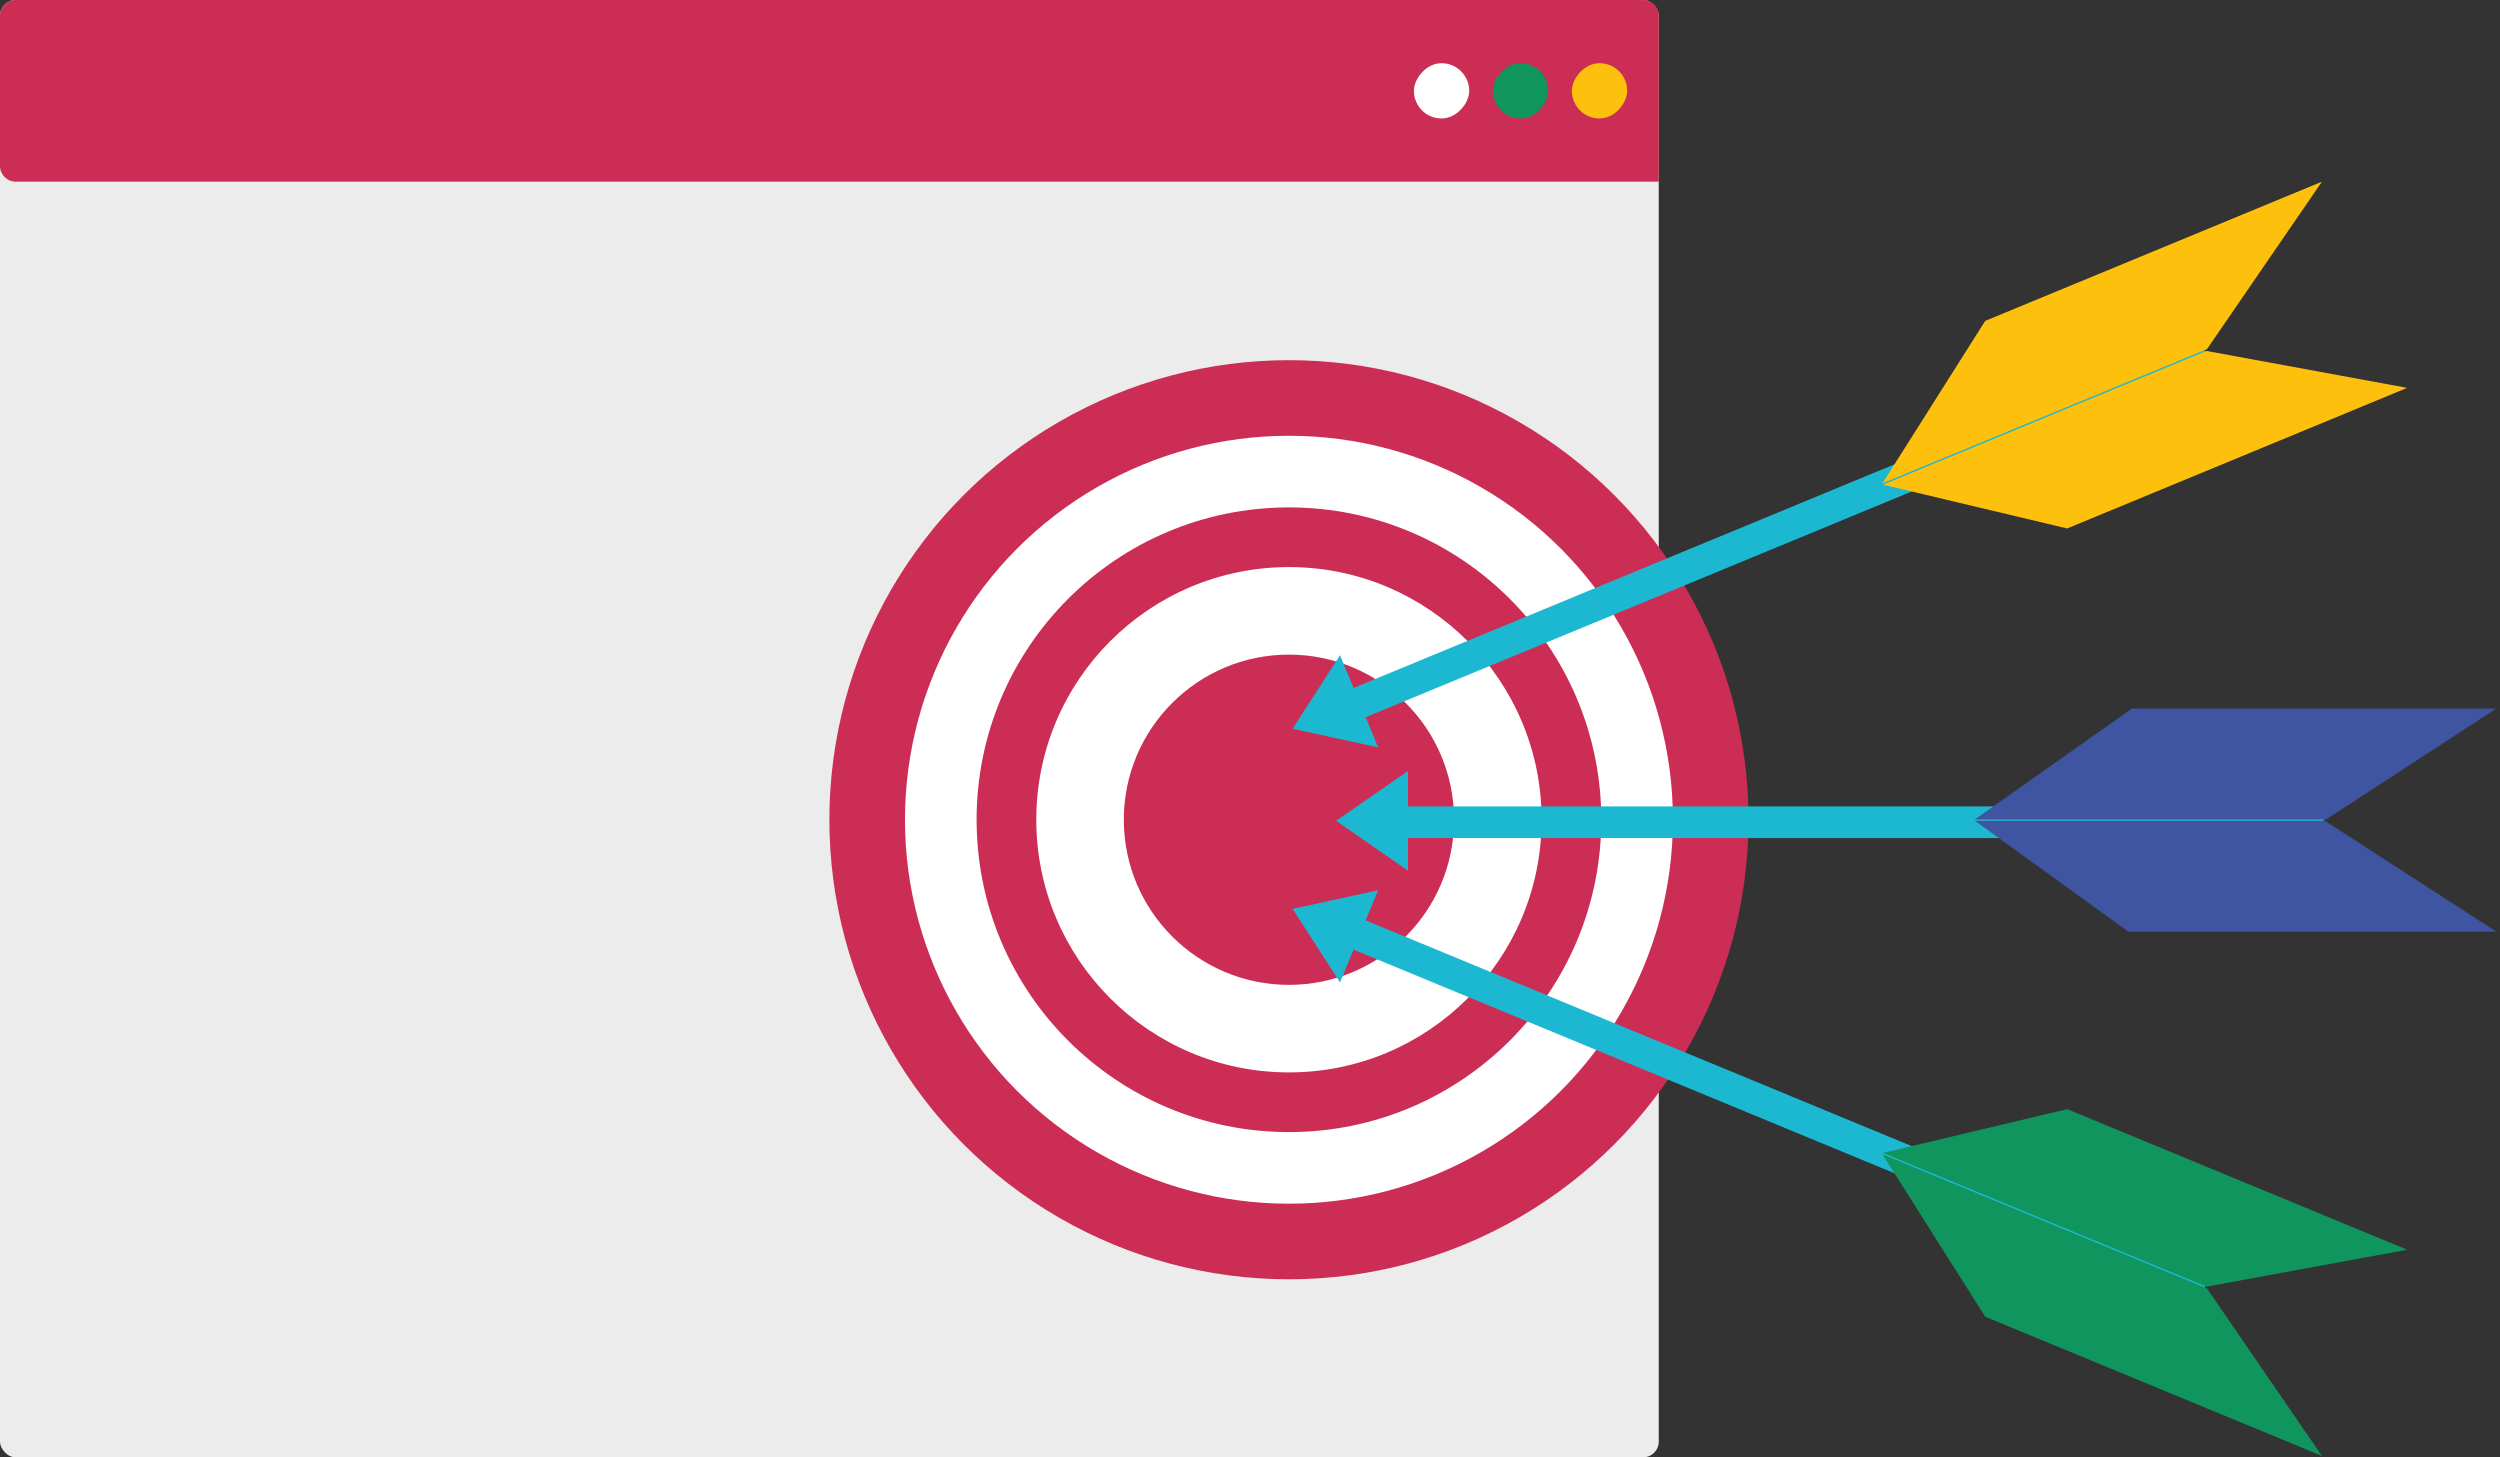 <?xml version="1.0" encoding="UTF-8"?> <svg xmlns="http://www.w3.org/2000/svg" width="633" height="369" viewBox="0 0 633 369" fill="none"><rect x="0" y="0" width="633" height="369" fill="#333333" stroke="none"/><rect width="420" height="369" rx="4" fill="#ECECEC"></rect><path d="M0 4C0 1.791 1.791 0 4 0H416C418.209 0 420 1.791 420 4V46H4C1.791 46 0 44.209 0 42V4Z" fill="#CC2D55"></path><rect width="14" height="14" rx="7" transform="matrix(1 0 0 -1 358 30)" fill="white"></rect><rect width="14" height="14" rx="7" transform="matrix(1 0 0 -1 398 30)" fill="#FDC00D"></rect><rect width="14" height="14" rx="7" transform="matrix(1 0 0 -1 378 30)" fill="#10955E"></rect><circle cx="326.362" cy="207.558" r="116.362" fill="#CC2D55"></circle><circle cx="326.362" cy="207.558" r="97.22" fill="white"></circle><circle cx="326.362" cy="207.558" r="79.086" fill="#CC2D55"></circle><circle cx="326.362" cy="207.558" r="63.974" fill="white"></circle><circle cx="326.362" cy="207.558" r="41.81" fill="#CC2D55"></circle><path fill-rule="evenodd" clip-rule="evenodd" d="M356.506 195.204L338.297 207.83L356.506 220.456V212.203H588.368V204.185H356.506V195.204Z" fill="#1CB8D1"></path><path d="M539.81 179.4L500.054 207.465H588.975L632.069 179.4H539.81Z" fill="#3F55A1"></path><path d="M588.671 207.83L632.069 235.895H538.9L500.054 207.83H588.671Z" fill="#3F55A1"></path><path fill-rule="evenodd" clip-rule="evenodd" d="M339.294 165.892L327.291 184.518L348.943 189.229L345.79 181.602L560.059 93.012L556.995 85.602L342.726 174.192L339.294 165.892Z" fill="#1CB8D1"></path><path d="M502.652 81.251L476.636 122.377L558.81 88.401L587.911 46L502.652 81.251Z" fill="#FDC00D"></path><path d="M558.668 88.854L609.497 98.208L523.396 133.807L476.775 122.713L558.668 88.854Z" fill="#FDC00D"></path><path fill-rule="evenodd" clip-rule="evenodd" d="M339.294 248.746L327.291 230.12L348.943 225.41L345.79 233.036L560.059 321.626L556.995 329.036L342.726 240.446L339.294 248.746Z" fill="#1CB8D1"></path><path d="M502.652 333.388L476.636 292.262L558.81 326.237L587.911 368.638L502.652 333.388Z" fill="#10955E"></path><path d="M558.668 325.784L609.497 316.43L523.396 280.832L476.775 291.925L558.668 325.784Z" fill="#10955E"></path></svg> 